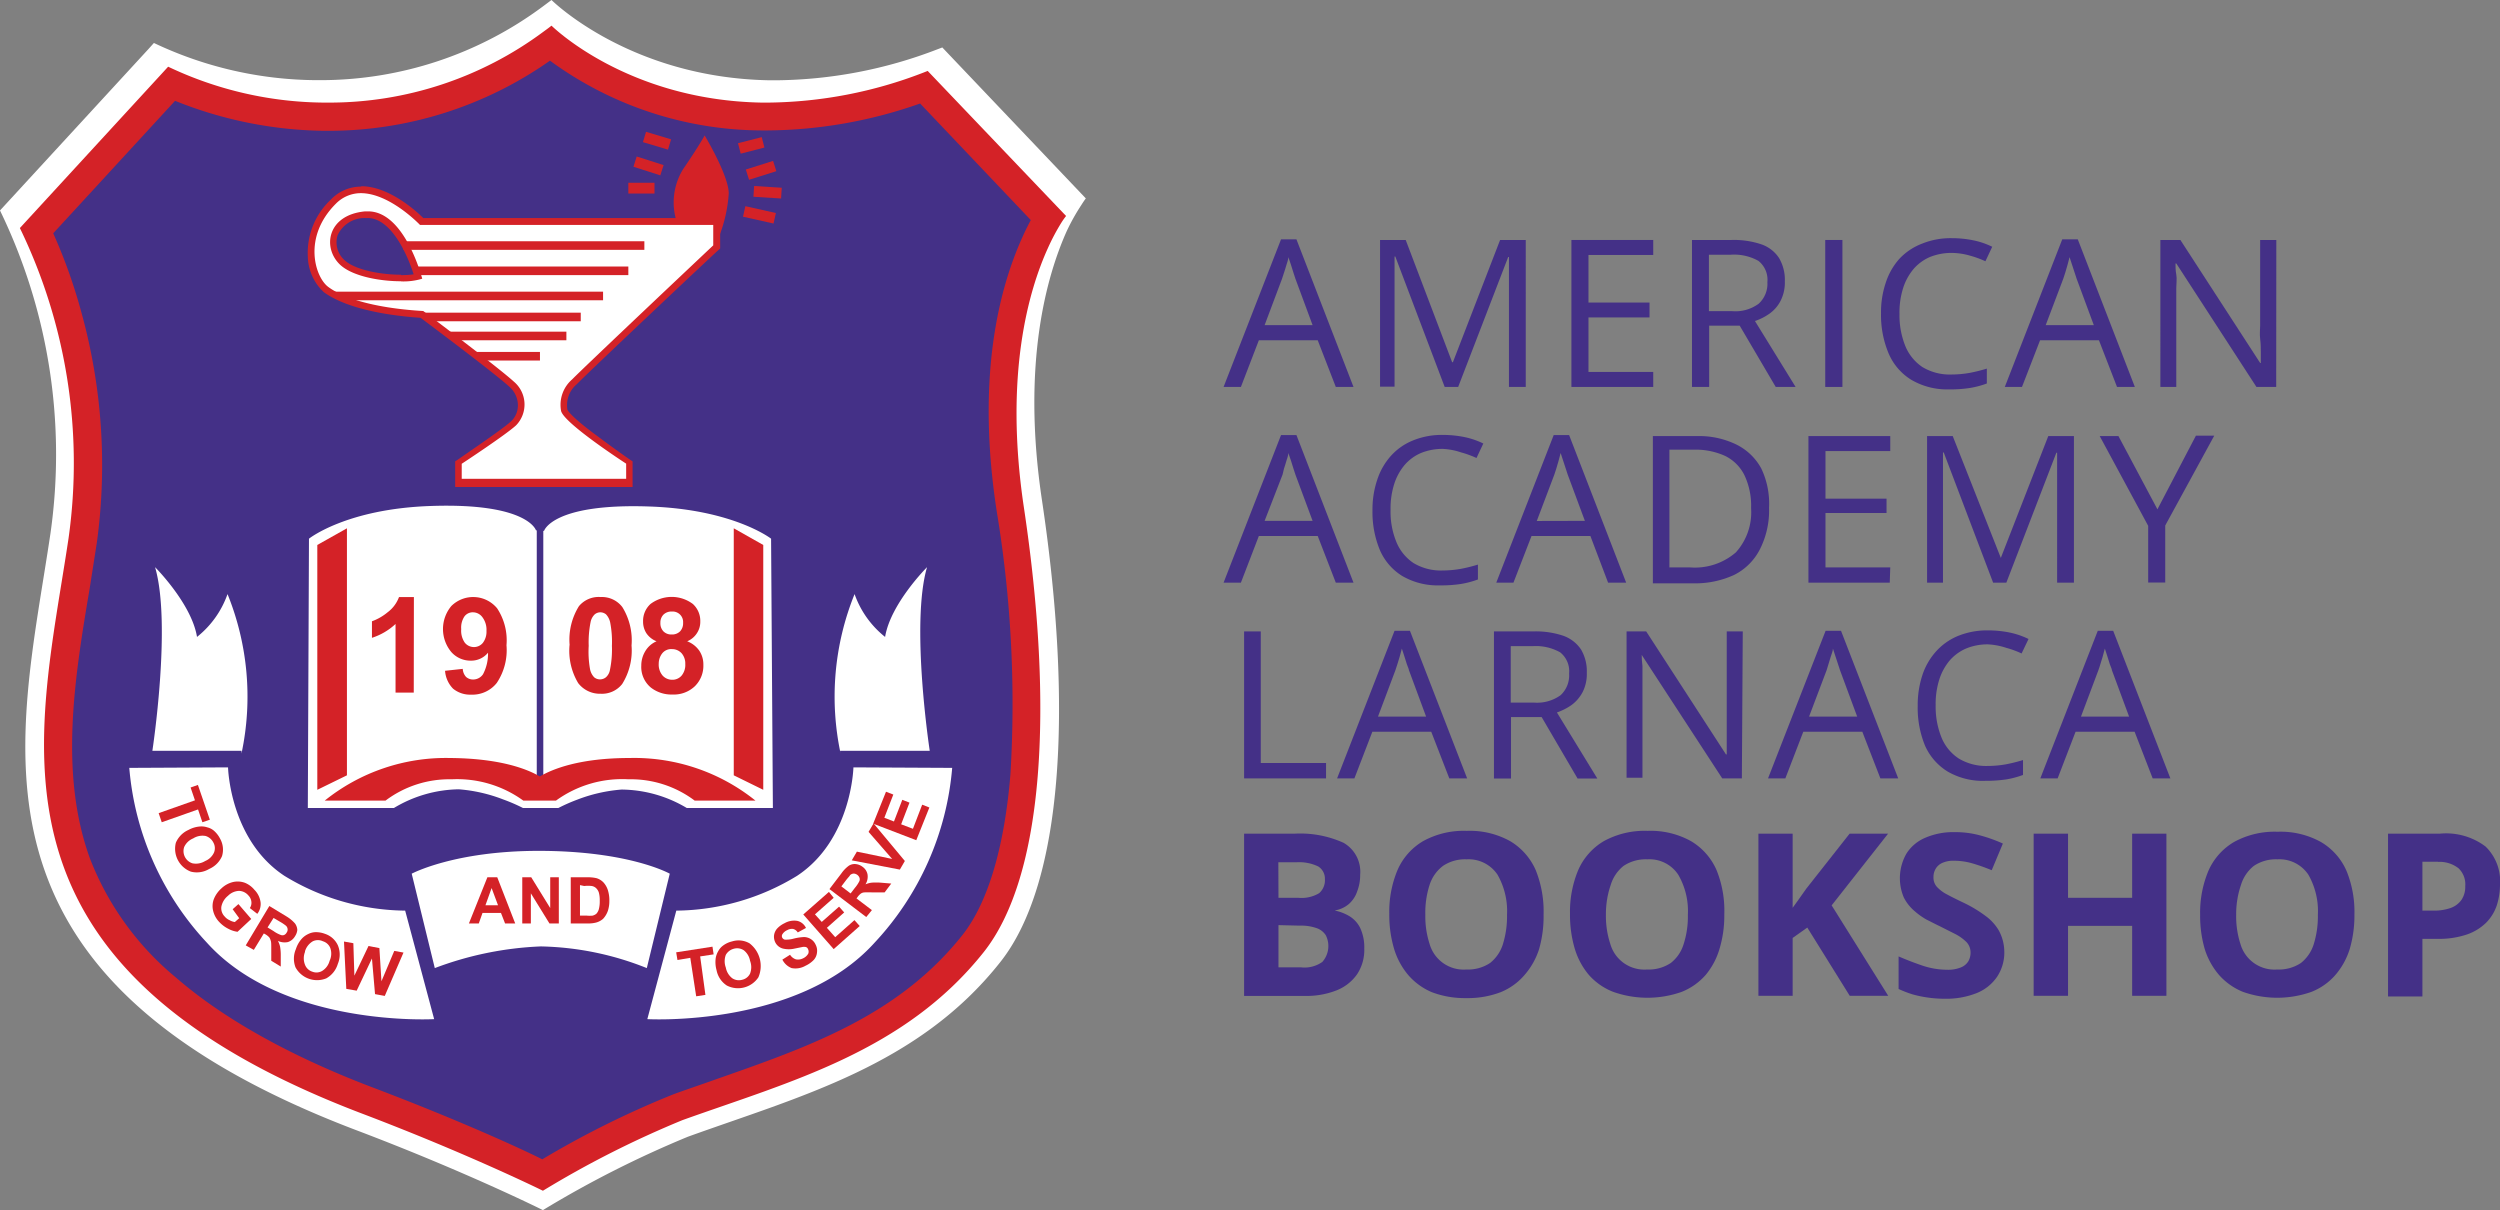 <svg id="Layer_1" data-name="Layer 1" xmlns="http://www.w3.org/2000/svg" viewBox="0 0 194.92 94.35"><rect x="0" y="0" width="194.92" height="94.35" fill="#808080" stroke="none"/><defs><style>.cls-1{fill:#fff;}.cls-2{fill:#443087;}.cls-3{fill:#d42227;}</style></defs><g id="_white_Group_" data-name="&lt;white Group&gt;"><path class="cls-1" d="M42.28,93.06c-1.69-.81-7.06-3.33-14.14-6C15.28,82.16,7.6,75.86,4.64,67.78,2,60.64,3.28,52.86,4.49,45.35c.19-1.2.39-2.43.57-3.64A44.79,44.79,0,0,0,1.36,16.6L12.27,4.74A31.82,31.82,0,0,0,24.61,7.38H25A30.13,30.13,0,0,0,42.93,1.46,27.64,27.64,0,0,0,60,7.38h.53A36.78,36.78,0,0,0,73.16,5L83.22,15.61a17.42,17.42,0,0,0-1.06,2c-1.48,3.26-3.71,10.39-2,21.61,2.51,16.72,1.41,29.51-3,35.1C71.74,81.12,64,83.8,56.57,86.4c-1.09.38-2.22.77-3.32,1.17A78,78,0,0,0,42.28,93.06Z"/><path class="cls-1" d="M42.9,2.87A29.16,29.16,0,0,0,60,8.52h.55a37.58,37.58,0,0,0,12.3-2.18l9,9.43c-.2.39-.44.84-.68,1.37C79.26,21.26,77.37,28.46,79,39.39a96,96,0,0,1,1.1,21.25c-.48,5.9-1.82,10.38-3.88,13-5.18,6.54-12.39,9-20,11.71-1.1.38-2.23.77-3.34,1.17a75.62,75.62,0,0,0-10.64,5.28c-2.13-1-7.12-3.31-13.68-5.8-6.72-2.55-12.07-5.53-15.9-8.87a23.31,23.31,0,0,1-6.93-9.72C3.2,60.52,4.42,52.9,5.61,45.53c.19-1.2.39-2.44.57-3.65A46.19,46.19,0,0,0,4.93,23.07a44.22,44.22,0,0,0-2.22-6.26L12.56,6.09a33.36,33.36,0,0,0,12,2.43H25A31.12,31.12,0,0,0,42.9,2.87M43,0l-.67.5A29.05,29.05,0,0,1,25,6.25h-.36A29.91,29.91,0,0,1,12,3.35l-.44.49L0,16.41A43.55,43.55,0,0,1,3.94,41.55C1.54,57.8-4.07,76,27.73,88.1c8.64,3.27,14.6,6.25,14.6,6.25a82,82,0,0,1,11.3-5.72C62.32,85.49,71.61,83.1,78,75c4.86-6.14,5.68-19.72,3.24-36-1.61-10.73.4-17.57,1.94-21A16.32,16.32,0,0,1,84.3,16c.22-.35.36-.53.36-.53L73.47,3.7l-.37.14A35.73,35.73,0,0,1,60.55,6.26H60C49.08,6.07,43,0,43,0Z"/></g><path class="cls-2" d="M42.28,91.63c-1.63-.79-6.8-3.22-13.63-5.81C16.27,81.12,8.87,75.05,6,67.27,3.5,60.39,4.71,52.9,5.87,45.66c.18-1.16.38-2.35.55-3.51A43.19,43.19,0,0,0,2.86,18L13.37,6.53A30.68,30.68,0,0,0,25.26,9.08h.36A29,29,0,0,0,42.91,3.37,26.65,26.65,0,0,0,59.37,9.08h.51A35.54,35.54,0,0,0,72,6.8L81.72,17a19.46,19.46,0,0,0-1,1.93c-1.43,3.14-3.58,10-2,20.82,2.42,16.11,1.36,28.44-2.9,33.82-5.19,6.55-12.61,9.14-19.8,11.64l-3.2,1.12A74.91,74.91,0,0,0,42.28,91.63Z"/><path class="cls-3" d="M42.88,4.73a28.14,28.14,0,0,0,16.48,5.44h.52a36.48,36.48,0,0,0,11.86-2.1l8.63,9.09c-.2.37-.42.81-.65,1.32-1.81,4-3.63,10.9-2,21.43a91.82,91.82,0,0,1,1.06,20.48c-.47,5.68-1.76,10-3.73,12.5-5,6.31-12,8.73-19.31,11.29-1,.36-2.14.74-3.21,1.13a72.85,72.85,0,0,0-10.25,5.08c-2-1-6.86-3.19-13.19-5.59s-11.62-5.33-15.32-8.54A22.6,22.6,0,0,1,7,66.9C4.62,60.28,5.8,52.93,7,45.83c.18-1.16.37-2.35.55-3.52A44.61,44.61,0,0,0,6.3,24.19a41.72,41.72,0,0,0-2.15-6l9.5-10.33a32.08,32.08,0,0,0,11.6,2.34h.37A30,30,0,0,0,42.88,4.73M43,2c-.21.17-.42.32-.64.48A28,28,0,0,1,25.62,8h-.35a28.76,28.76,0,0,1-12.16-2.8l-.43.47L1.55,17.78A42,42,0,0,1,5.34,42C3,57.66-2.38,75.21,28.27,86.84c8.32,3.16,14.06,6,14.06,6a77.47,77.47,0,0,1,10.89-5.51c8.37-3,17.32-5.33,23.49-13.11,4.68-5.92,5.47-19,3.12-34.66-1.55-10.35.38-16.93,1.87-20.21a16.69,16.69,0,0,1,1.06-2,6.08,6.08,0,0,1,.36-.51L72.33,5.53,72,5.66A34.4,34.4,0,0,1,59.88,8h-.49C48.83,7.81,43,2,43,2Z"/><path class="cls-1" d="M52.22,68.12S49.08,66.34,42,66.34c-6.59,0-9.9,1.78-9.9,1.78l1.8,7.36a26.25,26.25,0,0,1,8.27-1.69,23.35,23.35,0,0,1,8.26,1.69Z"/><path class="cls-1" d="M17.78,59.83s.13,5.65,4.4,8.46A18.34,18.34,0,0,0,31.59,71l2.26,8.46s-11.72.67-17.7-5.94a22.7,22.7,0,0,1-6.07-13.65Z"/><path class="cls-1" d="M18.83,58.54H11.88s1.51-9.88.21-14.32c0,0,2.85,2.85,3.27,5.44a7.41,7.41,0,0,0,2.38-3.34,21.3,21.3,0,0,1,1.09,12.43"/><path class="cls-1" d="M66.54,59.83s-.13,5.65-4.4,8.46A18.34,18.34,0,0,1,52.73,71l-2.26,8.46s11.71.67,17.7-5.94a22.7,22.7,0,0,0,6.07-13.65Z"/><path class="cls-1" d="M65.49,58.54h7s-1.51-9.88-.21-14.32c0,0-2.85,2.85-3.27,5.44a7.41,7.41,0,0,1-2.38-3.34,21.3,21.3,0,0,0-1.09,12.43"/><path class="cls-3" d="M12.37,63.4l2.83-1-.34-1,.57-.2.93,2.71-.58.2-.34-1-2.83,1Z"/><path class="cls-3" d="M14.69,64.71a2.25,2.25,0,0,1,.89-.27,1.47,1.47,0,0,1,.59.07,1.23,1.23,0,0,1,.51.26,2.08,2.08,0,0,1,.48.62,1.73,1.73,0,0,1,.15,1.36,1.91,1.91,0,0,1-1,1,1.87,1.87,0,0,1-1.43.21,1.91,1.91,0,0,1-1.17-2.25A1.91,1.91,0,0,1,14.69,64.71Zm.37.66a1.31,1.31,0,0,0-.7.67A1,1,0,0,0,15,67.31a1.37,1.37,0,0,0,1-.18,1.29,1.29,0,0,0,.69-.67.9.9,0,0,0-.06-.78,1,1,0,0,0-.6-.5A1.35,1.35,0,0,0,15.06,65.37Z"/><path class="cls-3" d="M18.14,70.89l.45-.4,1,1.16-1.07,1a2.13,2.13,0,0,1-.73-.24,2.52,2.52,0,0,1-.71-.54,1.89,1.89,0,0,1-.47-.89,1.53,1.53,0,0,1,.08-.92,2.25,2.25,0,0,1,.58-.8,2,2,0,0,1,.9-.49,1.63,1.63,0,0,1,.95.07,1.88,1.88,0,0,1,.71.53,1.7,1.7,0,0,1,.49,1,1.24,1.24,0,0,1-.26.88l-.58-.45a.72.72,0,0,0,.12-.49.82.82,0,0,0-.23-.49,1,1,0,0,0-.73-.36,1.28,1.28,0,0,0-.86.38,1.44,1.44,0,0,0-.52.85.91.91,0,0,0,.26.77,1,1,0,0,0,.37.28,1.18,1.18,0,0,0,.42.15l.34-.3Z"/><path class="cls-3" d="M19.16,73.71,21,70.64l1.3.79A2.87,2.87,0,0,1,23,72a.93.93,0,0,1,.18.51A1.07,1.07,0,0,1,23,73a1,1,0,0,1-.55.45,1.22,1.22,0,0,1-.78-.09,1.85,1.85,0,0,1,.17.46,3.84,3.84,0,0,1,.05.71v.83l-.74-.45,0-.94c0-.34,0-.55-.05-.65a.67.67,0,0,0-.11-.24,1.32,1.32,0,0,0-.29-.23l-.13-.07-.78,1.28Zm1.7-1.4.46.28a2.38,2.38,0,0,0,.58.31.36.36,0,0,0,.25,0,.41.41,0,0,0,.2-.19.38.38,0,0,0,.07-.3.39.39,0,0,0-.16-.26,3.47,3.47,0,0,0-.44-.29l-.49-.29Z"/><path class="cls-3" d="M23.07,74a2.21,2.21,0,0,1,.47-.82,1.57,1.57,0,0,1,.48-.35,1.37,1.37,0,0,1,.54-.15,2,2,0,0,1,.78.13,1.68,1.68,0,0,1,1,.89,1.87,1.87,0,0,1,0,1.45,1.91,1.91,0,0,1-.9,1.13,1.91,1.91,0,0,1-2.4-.86A1.88,1.88,0,0,1,23.07,74Zm.71.22a1.37,1.37,0,0,0,0,1,.9.9,0,0,0,.57.54.87.87,0,0,0,.77-.06,1.32,1.32,0,0,0,.58-.79,1.3,1.3,0,0,0,.05-1,.9.9,0,0,0-.57-.52.91.91,0,0,0-.79,0A1.36,1.36,0,0,0,23.78,74.17Z"/><path class="cls-3" d="M27,77.1l-.18-3.69.73.13.08,2.53,1.1-2.31.85.16.16,2.59,1-2.37.72.13L30,77.65l-.76-.14L29,74.73l-1.19,2.51Z"/><path class="cls-3" d="M40.17,72h-.79l-.32-.82H37.62l-.29.82h-.77L38,68.4h.77Zm-1.34-1.42-.5-1.34-.48,1.34Z"/><path class="cls-3" d="M40.72,72V68.4h.7l1.48,2.4V68.4h.67V72h-.73l-1.45-2.35V72Z"/><path class="cls-3" d="M44.5,68.4h1.32a2.92,2.92,0,0,1,.69.07,1.26,1.26,0,0,1,.54.33,1.63,1.63,0,0,1,.34.59,2.6,2.6,0,0,1,.12.85,2.44,2.44,0,0,1-.11.76,1.76,1.76,0,0,1-.38.64,1.38,1.38,0,0,1-.51.28,2.3,2.3,0,0,1-.65.08H44.5Zm.72.61v2.38h.54a2.22,2.22,0,0,0,.44,0,.71.71,0,0,0,.3-.15.87.87,0,0,0,.19-.35,2.33,2.33,0,0,0,.07-.66,2.18,2.18,0,0,0-.07-.64.82.82,0,0,0-.21-.34.65.65,0,0,0-.34-.17,2.58,2.58,0,0,0-.59,0Z"/><path class="cls-3" d="M54.28,77.68l-.46-3-1,.17-.1-.6,2.83-.44.09.6-1.05.16L55,77.57Z"/><path class="cls-3" d="M55.87,75.65a2.36,2.36,0,0,1-.07-.93,1.56,1.56,0,0,1,.2-.56,1.3,1.3,0,0,1,.37-.43,1.87,1.87,0,0,1,.71-.33,1.7,1.7,0,0,1,1.36.15,2.23,2.23,0,0,1,.69,2.65,1.91,1.91,0,0,1-2.46.64A1.84,1.84,0,0,1,55.87,75.65Zm.72-.21a1.36,1.36,0,0,0,.5.83.93.93,0,0,0,.78.12.9.9,0,0,0,.61-.48,1.39,1.39,0,0,0,0-1,1.33,1.33,0,0,0-.49-.82.94.94,0,0,0-.77-.12,1,1,0,0,0-.63.48A1.42,1.42,0,0,0,56.59,75.44Z"/><path class="cls-3" d="M61,74.82l.6-.38a.84.84,0,0,0,.46.36.85.85,0,0,0,.55-.08.89.89,0,0,0,.41-.37A.44.44,0,0,0,63,74a.28.28,0,0,0-.16-.16.66.66,0,0,0-.3,0l-.59.12a2,2,0,0,1-.9,0,.93.93,0,0,1-.61-.5,1,1,0,0,1-.09-.53,1,1,0,0,1,.24-.53,1.89,1.89,0,0,1,.58-.42,1.51,1.51,0,0,1,1-.18,1,1,0,0,1,.67.55l-.64.35a.62.62,0,0,0-.35-.27.73.73,0,0,0-.47.09.83.83,0,0,0-.39.34.28.28,0,0,0,0,.25.32.32,0,0,0,.19.15,2.2,2.2,0,0,0,.71-.08,3.93,3.93,0,0,1,.81-.12,1,1,0,0,1,.52.16,1,1,0,0,1,.38.45,1,1,0,0,1,.1.59,1,1,0,0,1-.25.58,2.13,2.13,0,0,1-.65.46,1.57,1.57,0,0,1-1.08.18A1.36,1.36,0,0,1,61,74.82Z"/><path class="cls-3" d="M65,74l-2.37-2.7,2-1.76L65,70l-1.46,1.29.53.59,1.35-1.19.4.45-1.35,1.2.65.73,1.5-1.33.41.46Z"/><path class="cls-3" d="M67.54,71.5l-2.87-2.18.93-1.22a2.55,2.55,0,0,1,.58-.6.83.83,0,0,1,.53-.13,1.05,1.05,0,0,1,.55.22.94.94,0,0,1,.38.59,1.13,1.13,0,0,1-.16.77,1.85,1.85,0,0,1,.47-.13,5.15,5.15,0,0,1,.72,0l.82.07-.52.69-.94,0a5.92,5.92,0,0,0-.66,0,.54.54,0,0,0-.25.09,1.25,1.25,0,0,0-.25.26l-.09.12,1.2.91Zm-1.22-1.84.33-.43a2.59,2.59,0,0,0,.36-.54.39.39,0,0,0,0-.26.51.51,0,0,0-.46-.32.48.48,0,0,0-.28.13c0,.05-.15.18-.33.42l-.34.45Z"/><path class="cls-3" d="M70.16,67.8l-3.75-.72.4-.68,2.75.57-1.84-2.11.39-.66,2.44,2.93Z"/><path class="cls-3" d="M71.44,65.51l-3.36-1.29,1-2.49.57.22-.7,1.81.75.29.65-1.69.56.22-.65,1.69.92.35.72-1.88.56.22Z"/><path class="cls-1" d="M60.12,42s-2.94-2.29-9.51-2.51c-7.55-.26-8.19,1.9-8.19,1.9h-.06V61.16h-.51V41.35h-.06s-.63-2.16-8.19-1.9C27,39.67,24.09,42,24.09,42L24,63h6.71a10.06,10.06,0,0,1,5.06-1.46,12.15,12.15,0,0,1,3.46.79,13.5,13.5,0,0,1,1.55.67h2.75A13.5,13.5,0,0,1,45,62.35a12.23,12.23,0,0,1,3.46-.79A10.06,10.06,0,0,1,53.55,63h6.71Z"/><path class="cls-3" d="M27.05,60.45l-2.31,1.13V42.49l2.31-1.3Zm30.16,0,2.3,1.13V42.49l-2.3-1.3ZM49.09,59.1c-3.88,0-6,.85-7,1.44-1-.59-3.11-1.41-7-1.44a15.09,15.09,0,0,0-9.77,3.32h4.74a8.28,8.28,0,0,1,5.16-1.66,8.79,8.79,0,0,1,5.58,1.66h2.55A8.79,8.79,0,0,1,49,60.76a8.28,8.28,0,0,1,5.16,1.66h4.74A15.09,15.09,0,0,0,49.09,59.1Z"/><path class="cls-1" d="M35.73,37.59V36l.12-.08s3.43-2.26,4.2-3a2,2,0,0,0,.57-1.42,2.15,2.15,0,0,0-.75-1.61c-1.09-1-6.37-5-7-5.43-4.65-.29-6.68-1.34-7.48-1.94A3.66,3.66,0,0,1,24.24,20,5.43,5.43,0,0,1,26,15.73a3,3,0,0,1,2.18-.92c2.14,0,4.29,2,4.73,2.48h23v1.95l-.07.08c-.11.09-10.12,9.52-11,10.43A2.39,2.39,0,0,0,44,32c0,.49,2.61,2.44,5,4l.11.07v1.57ZM28.66,16.73h-.2A2.6,2.6,0,0,0,26,18.28a2.12,2.12,0,0,0,.63,2.22c.9.82,2.94,1.19,4.56,1.19h0a6.68,6.68,0,0,0,1.34-.12C32.28,20.58,31,16.73,28.66,16.73Z"/><path class="cls-3" d="M28.13,15.06c2.27,0,4.62,2.48,4.62,2.48H55.61v1.59s-10.1,9.52-11,10.45A2.62,2.62,0,0,0,43.74,32c.09.92,5.08,4.15,5.08,4.15v1.18H36V36.16s3.44-2.26,4.24-3a2.33,2.33,0,0,0-.17-3.4C38.86,28.65,33,24.25,33,24.25c-4.19-.25-6.41-1.13-7.42-1.89s-2-3.86.59-6.46a2.73,2.73,0,0,1,2-.84m3.1,6.88a5.07,5.07,0,0,0,1.65-.21s-1.34-5.25-4.22-5.25h-.23c-3,.28-3.35,2.89-1.92,4.19,1,.9,3.13,1.26,4.72,1.26m-3.1-7.38h0a3.23,3.23,0,0,0-2.36,1A5.68,5.68,0,0,0,24,20a3.89,3.89,0,0,0,1.25,2.78c.82.61,2.88,1.67,7.54,2,.85.63,5.87,4.4,6.92,5.37a1.93,1.93,0,0,1,.67,1.43,1.7,1.7,0,0,1-.5,1.24c-.62.59-3.22,2.34-4.16,3l-.23.15v2H49.32v-2l-.23-.15S47.91,35,46.71,34.1c-2.14-1.56-2.43-2.07-2.47-2.16a2.13,2.13,0,0,1,.75-2c.86-.9,10.87-10.33,11-10.42l.16-.15V17H33c-.58-.58-2.7-2.48-4.83-2.48Zm3.1,6.87c-1.52,0-3.54-.35-4.39-1.12a1.86,1.86,0,0,1-.56-1.95A2.31,2.31,0,0,1,28.48,17h.18c1.83,0,3.1,2.83,3.59,4.39a6.78,6.78,0,0,1-1,.06Z"/><rect class="cls-3" x="31.45" y="18.81" width="18.79" height="0.67"/><rect class="cls-3" x="32.59" y="20.78" width="16.4" height="0.67"/><polygon class="cls-3" points="47.02 23.41 26.8 23.41 25.96 22.74 47.02 22.74 47.02 23.41"/><polygon class="cls-3" points="45.28 25.05 33.83 25.05 32.82 24.38 45.28 24.38 45.28 25.05"/><polygon class="cls-3" points="44.16 26.53 35.73 26.53 34.73 25.86 44.16 25.86 44.16 26.53"/><polygon class="cls-3" points="42.1 28.11 37.37 28.11 36.7 27.44 42.1 27.44 42.1 28.11"/><path class="cls-3" d="M52.73,17.19a4.94,4.94,0,0,1,.53-4c1.26-1.84,1.68-2.63,1.68-2.63s1.85,3.07,1.88,4.5a11.09,11.09,0,0,1-.76,3.39l-.2-1.15Z"/><rect class="cls-3" x="50.8" y="9.95" width="0.84" height="2.04" transform="translate(26 56.88) rotate(-73.3)"/><rect class="cls-3" x="50.15" y="11.84" width="0.84" height="2.2" transform="translate(22.83 57.16) rotate(-72.26)"/><rect class="cls-3" x="48.99" y="14.25" width="2.04" height="0.84"/><rect class="cls-3" x="57.62" y="10.91" width="1.91" height="0.84" transform="translate(-0.98 14.96) rotate(-14.43)"/><rect class="cls-3" x="58.22" y="12.86" width="2.23" height="0.84" transform="translate(-1.24 18.49) rotate(-17.53)"/><rect class="cls-3" x="59.43" y="13.91" width="0.84" height="2.16" transform="translate(41.16 73.79) rotate(-86.43)"/><rect class="cls-3" x="58.79" y="15.54" width="0.84" height="2.44" transform="translate(29.94 70.88) rotate(-77.4)"/><path class="cls-3" d="M32.26,54H30.84V48.65A4.91,4.91,0,0,1,29,49.73V48.44a4.1,4.1,0,0,0,1.22-.7,2.61,2.61,0,0,0,.89-1.19h1.16Z"/><path class="cls-3" d="M34.7,52.3l1.38-.15a1,1,0,0,0,.26.63.82.82,0,0,0,.57.2.93.93,0,0,0,.75-.41,3.44,3.44,0,0,0,.39-1.68,1.69,1.69,0,0,1-1.34.62,2,2,0,0,1-1.52-.67,2.8,2.8,0,0,1,0-3.59,2.42,2.42,0,0,1,3.57.18,4.53,4.53,0,0,1,.73,2.88,4.59,4.59,0,0,1-.76,2.94,2.42,2.42,0,0,1-2,.91,2.09,2.09,0,0,1-1.41-.47A2.22,2.22,0,0,1,34.7,52.3Zm3.23-3.11a1.63,1.63,0,0,0-.32-1.07.92.92,0,0,0-.73-.38.81.81,0,0,0-.66.31,1.56,1.56,0,0,0-.26,1,1.64,1.64,0,0,0,.28,1.06.91.91,0,0,0,.71.34.89.89,0,0,0,.7-.33A1.44,1.44,0,0,0,37.93,49.19Z"/><path class="cls-3" d="M46.83,46.55a2,2,0,0,1,1.69.78,4.92,4.92,0,0,1,.72,3,4.9,4.9,0,0,1-.73,3,2,2,0,0,1-1.68.76,2.13,2.13,0,0,1-1.75-.83,4.9,4.9,0,0,1-.67-3,4.94,4.94,0,0,1,.73-3A2,2,0,0,1,46.83,46.55Zm0,1.19a.7.7,0,0,0-.46.16,1.13,1.13,0,0,0-.32.59,8,8,0,0,0-.15,1.87A7.72,7.72,0,0,0,46,52.15a1.26,1.26,0,0,0,.33.66.7.7,0,0,0,.46.16.73.73,0,0,0,.46-.17,1,1,0,0,0,.31-.59,7.85,7.85,0,0,0,.15-1.85,7.93,7.93,0,0,0-.13-1.8,1.33,1.33,0,0,0-.33-.66A.72.72,0,0,0,46.83,47.74Z"/><path class="cls-3" d="M51.19,50a1.69,1.69,0,0,1-.8-.64,1.65,1.65,0,0,1-.25-.9,1.78,1.78,0,0,1,.58-1.37,2.75,2.75,0,0,1,3.3,0,1.78,1.78,0,0,1,.58,1.37,1.61,1.61,0,0,1-.27.92,1.65,1.65,0,0,1-.75.62,2.05,2.05,0,0,1,.94.73,1.92,1.92,0,0,1,.32,1.1,2.24,2.24,0,0,1-.66,1.67,2.37,2.37,0,0,1-1.74.65,2.61,2.61,0,0,1-1.69-.54A2.08,2.08,0,0,1,50,51.9a2.15,2.15,0,0,1,.3-1.11A1.89,1.89,0,0,1,51.19,50Zm.17,1.75a1.32,1.32,0,0,0,.3.92,1,1,0,0,0,.75.33.94.94,0,0,0,.73-.32,1.31,1.31,0,0,0,.29-.91,1.21,1.21,0,0,0-.29-.84,1,1,0,0,0-.75-.32.89.89,0,0,0-.78.36A1.32,1.32,0,0,0,51.36,51.76Zm.13-3.19a.9.9,0,0,0,.24.67.86.86,0,0,0,.64.24.88.88,0,0,0,.65-.24.92.92,0,0,0,.24-.67.82.82,0,0,0-.87-.88.89.89,0,0,0-.66.24A.88.88,0,0,0,51.49,48.57Z"/><path class="cls-2" d="M104.15,30.17l-1.41-3.64H98.15l-1.4,3.64H95.4l4.48-11.51h1.2l4.45,11.51Zm-1.81-4.82L101,21.73l-.15-.46-.21-.67-.19-.55c0,.21-.1.42-.16.64s-.12.4-.18.58l-.15.46L98.6,25.35Z"/><path class="cls-2" d="M112.64,30.17,108.79,20h-.06c0,.22,0,.48,0,.79s0,.64,0,1,0,.74,0,1.11v7.25H107.6V18.71h2l3.62,9.53h.06l3.68-9.53h2V30.17h-1.31V22.83c0-.34,0-.68,0-1s0-.67,0-1,0-.57,0-.79h-.06l-3.9,10.13Z"/><path class="cls-2" d="M128.9,30.17h-6.38V18.71h6.38v1.17h-5.05v3.71h4.76v1.16h-4.76V29h5.05Z"/><path class="cls-2" d="M135,18.71a6.71,6.71,0,0,1,2.33.34,2.7,2.7,0,0,1,1.38,1.07,3.34,3.34,0,0,1,.45,1.82,3.12,3.12,0,0,1-.33,1.51,2.76,2.76,0,0,1-.86,1,4.38,4.38,0,0,1-1.14.58L140,30.17h-1.55l-2.81-4.78h-2.38v4.78h-1.34V18.71Zm-.08,1.15h-1.68v4.4h1.82a3.05,3.05,0,0,0,2.06-.58A2.1,2.1,0,0,0,137.8,22a1.88,1.88,0,0,0-.7-1.66A3.88,3.88,0,0,0,134.94,19.86Z"/><path class="cls-2" d="M142.31,30.17V18.71h1.34V30.17Z"/><path class="cls-2" d="M152.18,19.72a4.45,4.45,0,0,0-1.71.32,3.52,3.52,0,0,0-1.28.94,4.36,4.36,0,0,0-.81,1.49,6.27,6.27,0,0,0-.28,2,6.38,6.38,0,0,0,.45,2.5,3.61,3.61,0,0,0,1.34,1.65,4.13,4.13,0,0,0,2.25.58,8.41,8.41,0,0,0,1.45-.13q.67-.13,1.32-.33v1.16a7.11,7.11,0,0,1-1.32.35,9.84,9.84,0,0,1-1.64.11A5.5,5.5,0,0,1,149,29.6a4.46,4.46,0,0,1-1.75-2.05,7.7,7.7,0,0,1-.59-3.13,7.2,7.2,0,0,1,.37-2.38,5.17,5.17,0,0,1,1.06-1.86A4.74,4.74,0,0,1,149.85,19a5.92,5.92,0,0,1,2.34-.43,8.4,8.4,0,0,1,1.68.17,6.11,6.11,0,0,1,1.46.5l-.53,1.13a7.8,7.8,0,0,0-1.21-.44A5.23,5.23,0,0,0,152.18,19.72Z"/><path class="cls-2" d="M165.06,30.17l-1.41-3.64h-4.59l-1.41,3.64h-1.34l4.48-11.51H162l4.45,11.51Zm-1.81-4.82-1.34-3.62-.15-.46c-.07-.22-.14-.44-.22-.67s-.13-.41-.18-.55c-.05.21-.11.42-.17.64l-.17.58-.15.46-1.37,3.62Z"/><path class="cls-2" d="M177.47,30.17h-1.54l-6.25-9.63h-.06c0,.26,0,.55.06.87s0,.68,0,1.05,0,.74,0,1.12v6.59h-1.24V18.71H170l6.22,9.59h.05q0-.27,0-.78c0-.34,0-.7-.05-1.09s0-.75,0-1.08V18.71h1.26Z"/><path class="cls-2" d="M104.15,45.43l-1.41-3.64H98.15l-1.4,3.64H95.4l4.48-11.51h1.2l4.45,11.51Zm-1.81-4.82L101,37l-.15-.46-.21-.67-.19-.55c0,.21-.1.42-.16.64s-.12.4-.18.58L100,37,98.6,40.61Z"/><path class="cls-2" d="M112.5,35a4.45,4.45,0,0,0-1.71.32,3.52,3.52,0,0,0-1.28.94,4.36,4.36,0,0,0-.81,1.49,6.27,6.27,0,0,0-.28,2,6.2,6.2,0,0,0,.45,2.5,3.61,3.61,0,0,0,1.34,1.65,4.13,4.13,0,0,0,2.25.58,8.41,8.41,0,0,0,1.45-.13q.68-.13,1.32-.33v1.16a7.11,7.11,0,0,1-1.32.35,9.84,9.84,0,0,1-1.64.11,5.5,5.5,0,0,1-2.92-.72,4.45,4.45,0,0,1-1.75-2,7.7,7.7,0,0,1-.59-3.13,7.2,7.2,0,0,1,.37-2.38,5.17,5.17,0,0,1,1.06-1.86,4.66,4.66,0,0,1,1.73-1.21,5.92,5.92,0,0,1,2.34-.43,8.4,8.4,0,0,1,1.68.17,6.11,6.11,0,0,1,1.46.5l-.53,1.13a7.8,7.8,0,0,0-1.21-.44A5.23,5.23,0,0,0,112.5,35Z"/><path class="cls-2" d="M125.38,45.43,124,41.79h-4.59L118,45.43h-1.34l4.48-11.51h1.2l4.45,11.51Zm-1.81-4.82L122.23,37l-.15-.46c-.07-.22-.14-.44-.22-.67s-.13-.41-.18-.55c-.05.21-.11.42-.17.64l-.17.58-.15.46-1.37,3.62Z"/><path class="cls-2" d="M137.93,39.59a6.68,6.68,0,0,1-.71,3.23,4.53,4.53,0,0,1-2,2,7.25,7.25,0,0,1-3.24.66h-3.11V34h3.45a6.65,6.65,0,0,1,3,.63,4.45,4.45,0,0,1,2,1.89A6.37,6.37,0,0,1,137.93,39.59Zm-1.4,0a5.54,5.54,0,0,0-.52-2.54,3.3,3.3,0,0,0-1.5-1.5,5.54,5.54,0,0,0-2.43-.49h-1.92v9.18h1.62a4.88,4.88,0,0,0,3.56-1.17A4.66,4.66,0,0,0,136.53,39.63Z"/><path class="cls-2" d="M147.34,45.43H141V34h6.38v1.17h-5.05v3.71h4.76V40h-4.76v4.24h5.05Z"/><path class="cls-2" d="M155.4,45.43l-3.85-10.15h-.06c0,.22,0,.48,0,.79s0,.64,0,1,0,.74,0,1.11v7.25h-1.24V34h2L156,43.5H156L159.7,34h2V45.43h-1.31V38.09c0-.34,0-.68,0-1s0-.67,0-1,0-.57,0-.79h-.06l-3.9,10.13Z"/><path class="cls-2" d="M168.21,39.71l3-5.74h1.43l-3.82,7v4.45h-1.33V41L163.71,34h1.46Z"/><path class="cls-2" d="M97,60.69V49.23H98.3V59.49h5.09v1.2Z"/><path class="cls-2" d="M113,60.69l-1.41-3.64H107l-1.4,3.64h-1.35l4.48-11.51h1.2l4.46,11.51Zm-1.81-4.82-1.34-3.62c0-.09-.09-.25-.16-.46l-.21-.67c-.08-.23-.14-.41-.18-.55-.06.21-.11.42-.17.63s-.12.41-.18.59l-.15.46-1.36,3.62Z"/><path class="cls-2" d="M119.56,49.23a6.71,6.71,0,0,1,2.33.34,2.79,2.79,0,0,1,1.38,1.07,3.34,3.34,0,0,1,.45,1.82,3.12,3.12,0,0,1-.33,1.51,3,3,0,0,1-.86,1,4.72,4.72,0,0,1-1.14.58l3.15,5.15H123l-2.8-4.79h-2.39v4.79h-1.33V49.23Zm-.08,1.15h-1.69v4.4h1.82a3.12,3.12,0,0,0,2.07-.58,2.1,2.1,0,0,0,.66-1.68,1.88,1.88,0,0,0-.7-1.66A3.88,3.88,0,0,0,119.48,50.38Z"/><path class="cls-2" d="M135.81,60.69h-1.53L128,51.06H128q0,.39.06.87c0,.33,0,.68,0,1s0,.74,0,1.12v6.59h-1.24V49.23h1.53l6.22,9.59h.06c0-.18,0-.44,0-.78s0-.7,0-1.09,0-.75,0-1.08V49.23h1.25Z"/><path class="cls-2" d="M146.61,60.69l-1.41-3.64h-4.6l-1.4,3.64h-1.35l4.49-11.51h1.2L148,60.69Zm-1.81-4.82-1.34-3.62-.15-.46c-.07-.22-.15-.44-.22-.67s-.13-.41-.18-.55c0,.21-.11.42-.17.63s-.12.41-.18.59-.1.34-.14.46l-1.37,3.62Z"/><path class="cls-2" d="M155,50.24a4.37,4.37,0,0,0-1.7.32,3.56,3.56,0,0,0-1.29.94,4.36,4.36,0,0,0-.81,1.49,6.27,6.27,0,0,0-.28,2,6.38,6.38,0,0,0,.45,2.5,3.56,3.56,0,0,0,1.35,1.65,4.13,4.13,0,0,0,2.25.58,8.2,8.2,0,0,0,1.44-.13q.67-.13,1.32-.33v1.16a7,7,0,0,1-1.31.35,11,11,0,0,1-1.64.11,5.47,5.47,0,0,1-2.92-.72,4.53,4.53,0,0,1-1.76-2,7.74,7.74,0,0,1-.58-3.13,7.48,7.48,0,0,1,.36-2.38,5.19,5.19,0,0,1,1.07-1.86,4.71,4.71,0,0,1,1.72-1.21,6,6,0,0,1,2.35-.43,8.4,8.4,0,0,1,1.68.17,6.27,6.27,0,0,1,1.46.5l-.54,1.13a7.32,7.32,0,0,0-1.2-.44A5.36,5.36,0,0,0,155,50.24Z"/><path class="cls-2" d="M167.84,60.69l-1.41-3.64h-4.6l-1.4,3.64h-1.35l4.48-11.51h1.2l4.46,11.51ZM166,55.87l-1.34-3.62c0-.09-.09-.25-.16-.46l-.21-.67c-.08-.23-.14-.41-.18-.55-.06.21-.11.42-.17.63s-.12.41-.18.59-.1.34-.15.46l-1.36,3.62Z"/><path class="cls-2" d="M97,65h3.93a8.18,8.18,0,0,1,3.82.71,2.6,2.6,0,0,1,1.3,2.49,3.49,3.49,0,0,1-.23,1.29,2.26,2.26,0,0,1-.66,1,2.21,2.21,0,0,1-1.06.49V71a3.58,3.58,0,0,1,1.14.45,2.23,2.23,0,0,1,.82.92,3.57,3.57,0,0,1,.31,1.59,3.43,3.43,0,0,1-.56,2,3.54,3.54,0,0,1-1.61,1.26,6.38,6.38,0,0,1-2.47.43H97Zm2.68,5h1.55a2.68,2.68,0,0,0,1.62-.36,1.33,1.33,0,0,0,.45-1.09,1.12,1.12,0,0,0-.53-1,3.44,3.44,0,0,0-1.68-.32H99.67Zm0,2.13v3.29h1.74A2.41,2.41,0,0,0,103.1,75a1.87,1.87,0,0,0,.27-2.08,1.38,1.38,0,0,0-.7-.55,3.67,3.67,0,0,0-1.34-.2Z"/><path class="cls-2" d="M120.35,71.31A9.25,9.25,0,0,1,120,74,5.68,5.68,0,0,1,118.88,76,4.83,4.83,0,0,1,117,77.36a7.18,7.18,0,0,1-2.68.46,7.26,7.26,0,0,1-2.68-.46A5,5,0,0,1,109.78,76a5.71,5.71,0,0,1-1.1-2.07,9.27,9.27,0,0,1-.36-2.67,8.42,8.42,0,0,1,.64-3.42,4.87,4.87,0,0,1,2-2.26,6.56,6.56,0,0,1,3.4-.8,6.48,6.48,0,0,1,3.38.8,4.92,4.92,0,0,1,2,2.27A8.6,8.6,0,0,1,120.35,71.31Zm-9.22,0a7,7,0,0,0,.33,2.28,2.76,2.76,0,0,0,2.87,2,3.09,3.09,0,0,0,1.85-.51,3,3,0,0,0,1-1.47,7.33,7.33,0,0,0,.32-2.28,5.73,5.73,0,0,0-.74-3.13A2.71,2.71,0,0,0,114.35,67a3.08,3.08,0,0,0-1.84.51A3,3,0,0,0,111.46,69,7.05,7.05,0,0,0,111.13,71.31Z"/><path class="cls-2" d="M134.44,71.31a8.91,8.91,0,0,1-.37,2.66A5.67,5.67,0,0,1,133,76a4.91,4.91,0,0,1-1.87,1.33,8,8,0,0,1-5.36,0A4.91,4.91,0,0,1,123.87,76a5.71,5.71,0,0,1-1.1-2.07,9.27,9.27,0,0,1-.36-2.67,8.42,8.42,0,0,1,.64-3.42,4.9,4.9,0,0,1,2-2.26,6.62,6.62,0,0,1,3.41-.8,6.48,6.48,0,0,1,3.38.8,4.9,4.9,0,0,1,2,2.27A8.43,8.43,0,0,1,134.44,71.31Zm-9.23,0a7,7,0,0,0,.34,2.28,2.76,2.76,0,0,0,2.87,2,3.09,3.09,0,0,0,1.85-.51,2.94,2.94,0,0,0,1-1.47,7,7,0,0,0,.33-2.28,5.64,5.64,0,0,0-.75-3.13A2.69,2.69,0,0,0,128.44,67a3.11,3.11,0,0,0-1.85.51,3,3,0,0,0-1,1.47A7,7,0,0,0,125.21,71.31Z"/><path class="cls-2" d="M147.22,77.64h-3l-3.31-5.32-1.14.81v4.51h-2.67V65h2.67v5.78c.18-.25.36-.49.53-.74l.53-.75L144.21,65h3l-4.4,5.59Z"/><path class="cls-2" d="M156.27,74.14a3.41,3.41,0,0,1-.55,2,3.5,3.5,0,0,1-1.58,1.28,6.4,6.4,0,0,1-2.53.45,8.87,8.87,0,0,1-1.28-.09,9.26,9.26,0,0,1-1.21-.25,9.46,9.46,0,0,1-1.09-.42V74.57c.6.26,1.22.5,1.87.72a6.13,6.13,0,0,0,1.92.32,2.66,2.66,0,0,0,1.06-.18,1.2,1.2,0,0,0,.58-.47,1.34,1.34,0,0,0,.18-.69,1.17,1.17,0,0,0-.32-.82,3.57,3.57,0,0,0-.88-.63l-1.25-.63c-.3-.14-.62-.31-1-.5a5.74,5.74,0,0,1-1-.73,3.37,3.37,0,0,1-.76-1,3.85,3.85,0,0,1,.22-3.42,3.22,3.22,0,0,1,1.48-1.23,5.49,5.49,0,0,1,2.28-.43,7.28,7.28,0,0,1,1.88.23,11.7,11.7,0,0,1,1.87.66l-.87,2.08a14.23,14.23,0,0,0-1.56-.55,5.16,5.16,0,0,0-1.41-.19,2.06,2.06,0,0,0-.86.16,1.12,1.12,0,0,0-.53.45,1.22,1.22,0,0,0-.18.67,1.07,1.07,0,0,0,.26.75,2.86,2.86,0,0,0,.8.6q.52.28,1.32.66a10.11,10.11,0,0,1,1.66,1,3.75,3.75,0,0,1,1.06,1.16A3.5,3.5,0,0,1,156.27,74.14Z"/><path class="cls-2" d="M168.91,77.64h-2.67V72.19h-5v5.45h-2.68V65h2.68V70h5V65h2.67Z"/><path class="cls-2" d="M183.57,71.31a9.25,9.25,0,0,1-.36,2.66A5.68,5.68,0,0,1,182.1,76a4.83,4.83,0,0,1-1.87,1.33,8,8,0,0,1-5.36,0A5,5,0,0,1,173,76,5.71,5.71,0,0,1,171.9,74a9.27,9.27,0,0,1-.36-2.67,8.42,8.42,0,0,1,.64-3.42,4.87,4.87,0,0,1,2-2.26,6.56,6.56,0,0,1,3.4-.8,6.48,6.48,0,0,1,3.38.8,4.85,4.85,0,0,1,2,2.27A8.43,8.43,0,0,1,183.57,71.31Zm-9.22,0a7,7,0,0,0,.33,2.28,2.76,2.76,0,0,0,2.87,2,3.09,3.09,0,0,0,1.85-.51,3,3,0,0,0,1-1.47,7.33,7.33,0,0,0,.32-2.28,5.73,5.73,0,0,0-.74-3.13A2.71,2.71,0,0,0,177.57,67a3.08,3.08,0,0,0-1.84.51,3,3,0,0,0-1,1.47A7.05,7.05,0,0,0,174.35,71.31Z"/><path class="cls-2" d="M190.22,65a5.11,5.11,0,0,1,3.57,1A3.76,3.76,0,0,1,194.92,69a5.29,5.29,0,0,1-.25,1.59,3.52,3.52,0,0,1-.82,1.34,4,4,0,0,1-1.51.93,6.8,6.8,0,0,1-2.32.34h-1.15v4.49h-2.68V65Zm-.14,2.19h-1.21V71h.88a3.9,3.9,0,0,0,1.3-.2,1.75,1.75,0,0,0,.86-.63,1.81,1.81,0,0,0,.3-1.08,1.73,1.73,0,0,0-.52-1.39A2.4,2.4,0,0,0,190.08,67.2Z"/></svg>